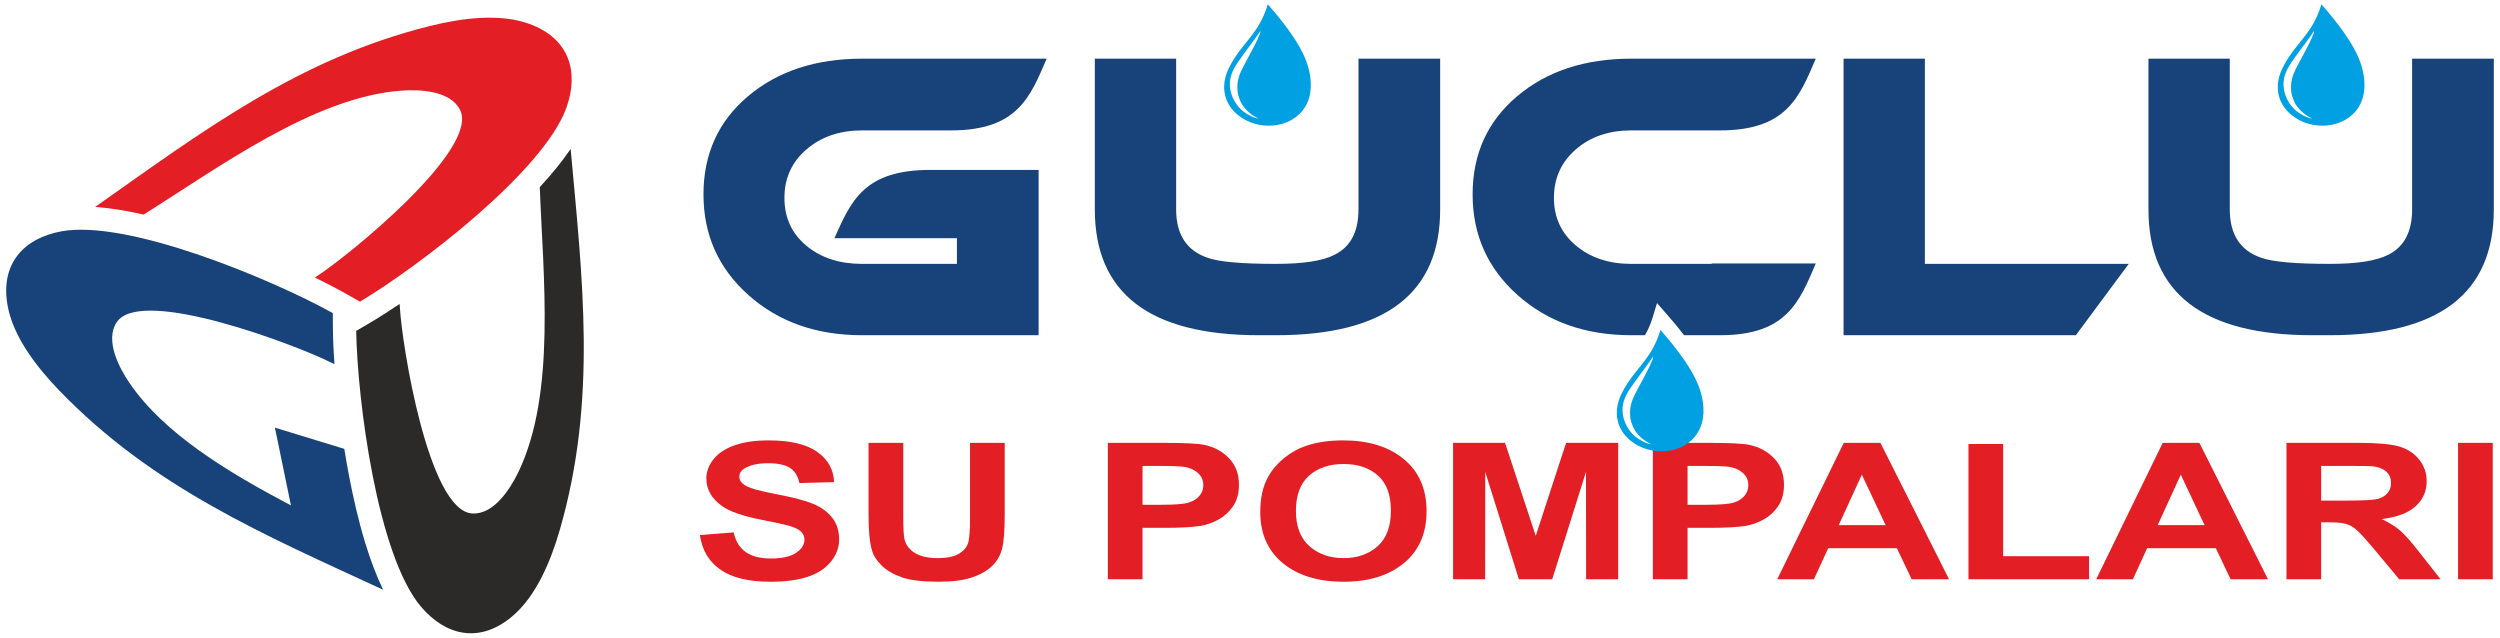 <?xml version="1.0" encoding="UTF-8"?>
<!DOCTYPE svg PUBLIC "-//W3C//DTD SVG 1.1//EN" "http://www.w3.org/Graphics/SVG/1.1/DTD/svg11.dtd">
<!-- Creator: CorelDRAW 2018 (64-Bit Evaluation Version) -->
<svg xmlns="http://www.w3.org/2000/svg" xml:space="preserve" width="149mm" height="38mm" version="1.1" style="shape-rendering:geometricPrecision; text-rendering:geometricPrecision; image-rendering:optimizeQuality; fill-rule:evenodd; clip-rule:evenodd"
viewBox="0 0 14900 3800"
 xmlns:xlink="http://www.w3.org/1999/xlink">
 <defs>
  <style type="text/css">
   <![CDATA[
    .fil4 {fill:#00A0E3}
    .fil1 {fill:#18437A}
    .fil2 {fill:#2B2A29}
    .fil3 {fill:#E31E24}
    .fil0 {fill:#E31E24;fill-rule:nonzero}
   ]]>
  </style>
 </defs>
 <g id="Layer_x0020_1">
  <g id="_2495349742000">
   <path class="fil0" d="M4171.31 3188.99l201.07 -15.9c12.12,53.55 36.36,92.73 73.21,117.9 36.84,25.17 86.51,37.66 149.02,37.66 66.08,0 115.99,-11.17 149.5,-33.5 33.52,-22.33 50.39,-48.45 50.39,-78.35 0,-19.3 -7.13,-35.57 -21.15,-49.2 -14.03,-13.43 -38.75,-25.17 -73.92,-35.01 -24.01,-6.81 -78.67,-18.54 -164.24,-35.58 -110.04,-21.95 -187.28,-48.82 -231.73,-80.8 -62.51,-44.85 -93.65,-99.54 -93.65,-164.07 0,-41.45 14.74,-80.43 43.97,-116.58 29.47,-36.14 71.78,-63.58 127.16,-82.51 55.38,-18.92 121.92,-28.38 200.36,-28.38 127.64,0 223.9,22.52 288.3,67.75 64.66,45.22 98.41,105.4 101.73,180.91l-206.78 5.68c-8.79,-42.01 -27.56,-72.1 -56.33,-90.46 -28.76,-18.36 -72.01,-27.63 -129.53,-27.63 -59.42,0 -106.01,9.84 -139.51,29.52 -21.63,12.68 -32.57,29.52 -32.57,50.72 0,19.3 10.22,35.77 30.66,49.39 25.91,17.6 88.89,35.77 188.95,54.69 100.07,18.74 173.98,38.42 221.75,58.48 48.02,20.25 85.57,47.69 112.66,82.7 27.11,35.01 40.65,78.15 40.65,129.44 0,46.55 -16.17,90.27 -48.72,130.95 -32.57,40.69 -78.44,70.97 -137.86,90.65 -59.41,19.87 -133.58,29.71 -222.22,29.71 -129.06,0 -228.18,-23.65 -297.34,-71.15 -69.16,-47.31 -110.28,-116.39 -123.83,-207.03z"/>
   <path id="1" class="fil0" d="M5176.69 2639.43l206.78 0 0 440.55c0,70.02 2.62,115.25 7.6,135.88 8.81,33.3 29.48,60.18 62.28,80.24 33.04,20.25 77.96,30.28 134.99,30.28 57.76,0 101.5,-9.47 130.97,-28.58 29.47,-19.11 47.06,-42.39 53.01,-70.21 5.94,-27.82 9.03,-73.8 9.03,-138.15l0 -450.01 206.77 0 0 427.49c0,97.65 -5.46,166.73 -16.64,207.04 -11.16,40.3 -31.61,74.37 -61.55,102.19 -29.72,27.81 -69.64,49.77 -119.55,66.23 -50.15,16.46 -115.28,24.79 -195.86,24.79 -97.21,0 -170.88,-8.89 -221.03,-26.87 -50.15,-17.98 -89.84,-41.26 -119.08,-70.02 -29.24,-28.77 -48.25,-58.67 -57.52,-90.27 -13.54,-46.55 -20.2,-115.44 -20.2,-206.46l0 -434.12z"/>
   <path id="2" class="fil0" d="M6602.76 3452.41l0 -812.98 330.6 0c125.26,0 206.78,3.97 244.81,12.11 58.48,12.3 107.44,38.79 146.89,79.67 39.46,40.88 59.18,93.67 59.18,158.4 0,49.96 -11.41,91.78 -33.99,125.84 -22.81,34.06 -51.57,60.75 -86.51,80.24 -34.94,19.3 -70.59,32.17 -106.72,38.42 -49.19,7.75 -120.27,11.73 -213.43,11.73l-134.05 0 0 306.57 -206.78 0zm206.78 -675.59l0 231.63 112.42 0c81.05,0 135,-4.35 162.33,-12.87 27.33,-8.52 48.73,-21.76 64.18,-40.12 15.45,-18.17 23.29,-39.17 23.29,-63.39 0,-29.72 -10.93,-54.13 -32.56,-73.43 -21.86,-19.3 -49.21,-31.41 -82.71,-36.33 -24.48,-3.6 -73.68,-5.49 -147.84,-5.49l-99.11 0z"/>
   <path id="3" class="fil0" d="M7511.16 3050.84c0,-82.89 15.69,-152.53 46.83,-208.92 23.06,-41.45 54.91,-78.73 95.07,-111.66 40.17,-32.92 84.14,-57.34 131.91,-73.42 63.71,-21.39 137.14,-32.17 220.33,-32.17 150.69,0 270.95,37.28 361.5,111.65 90.33,74.56 135.48,178.08 135.48,310.73 0,131.53 -44.91,234.47 -134.52,308.66 -89.6,74.37 -209.63,111.46 -359.6,111.46 -151.89,0 -272.86,-36.9 -362.46,-110.89 -89.61,-73.81 -134.54,-175.62 -134.54,-305.44zm212.5 -5.49c0,92.16 26.85,161.99 80.33,209.68 53.48,47.5 121.45,71.35 203.69,71.35 82.48,0 149.97,-23.66 202.97,-70.78 52.77,-47.31 79.15,-118.09 79.15,-212.52 0,-93.3 -25.67,-162.94 -77.24,-208.73 -51.34,-45.99 -119.55,-68.89 -204.88,-68.89 -85.09,0 -153.78,23.28 -205.83,69.64 -52.06,46.56 -78.19,116.58 -78.19,210.25z"/>
   <polygon id="4" class="fil0" points="8660.35,3452.41 8660.35,2639.43 8970.04,2639.43 9153.04,3193.91 9333.92,2639.43 9644.33,2639.43 9644.33,3452.41 9453.24,3452.41 9452.52,2812.39 9251.21,3452.41 9052.52,3452.41 8852.14,2812.39 8851.44,3452.41 "/>
   <path id="5" class="fil0" d="M9851.11 3452.41l0 -812.98 330.6 0c125.26,0 206.78,3.97 244.81,12.11 58.48,12.3 107.44,38.79 146.89,79.67 39.46,40.88 59.18,93.67 59.18,158.4 0,49.96 -11.41,91.78 -33.99,125.84 -22.81,34.06 -51.57,60.75 -86.51,80.24 -34.94,19.3 -70.6,32.17 -106.72,38.42 -49.19,7.75 -120.27,11.73 -213.43,11.73l-134.05 0 0 306.57 -206.78 0zm206.78 -675.59l0 231.63 112.42 0c81.05,0 135,-4.35 162.33,-12.87 27.33,-8.52 48.73,-21.76 64.18,-40.12 15.45,-18.17 23.29,-39.17 23.29,-63.39 0,-29.72 -10.93,-54.13 -32.56,-73.43 -21.86,-19.3 -49.21,-31.41 -82.72,-36.33 -24.47,-3.6 -73.67,-5.49 -147.83,-5.49l-99.11 0z"/>
   <path id="6" class="fil0" d="M11616.33 3452.41l-222.7 0 -88.18 -185.08 -409.52 0 -84.85 185.08 -218.66 0 396.46 -812.98 218.42 0 409.03 812.98zm-377.9 -322.47l-141.89 -300.89 -137.86 300.89 279.75 0z"/>
   <polygon id="7" class="fil0" points="11732.08,3452.41 11732.08,2646.24 11938.86,2646.24 11938.86,3315.02 12450.83,3315.02 12450.83,3452.41 "/>
   <path id="8" class="fil0" d="M13517.28 3452.41l-222.71 0 -88.18 -185.08 -409.51 0 -84.86 185.08 -218.66 0 396.46 -812.98 218.42 0 409.04 812.98zm-377.91 -322.47l-141.89 -300.89 -137.86 300.89 279.75 0z"/>
   <path id="9" class="fil0" d="M13627.32 3452.41l0 -812.98 434.23 0c109.1,0 188.49,7.38 237.92,21.95 49.67,14.57 89.13,40.5 118.84,77.78 29.71,37.47 44.68,80.05 44.68,128.11 0,61.13 -22.34,111.47 -67.25,151.21 -44.93,39.74 -111.96,64.72 -201.32,75.13 44.45,20.63 81.05,43.33 109.81,68.12 29,24.8 67.97,68.89 116.93,132.1l124.55 158.58 -246.48 0 -147.82 -177.51c-53.02,-63.02 -89.38,-102.76 -109.11,-119.22 -19.48,-16.28 -40.16,-27.63 -62.03,-33.69 -22.1,-6.05 -56.81,-9.08 -104.34,-9.08l-41.83 0 0 339.5 -206.78 0zm206.78 -468.94l152.59 0c98.88,0 160.43,-3.41 185.15,-10.03 24.48,-6.62 43.97,-18.17 57.76,-34.44 14.02,-16.28 20.91,-36.72 20.91,-61.13 0,-27.44 -9.27,-49.39 -27.57,-66.42 -18.29,-16.84 -44.2,-27.44 -77.49,-31.79 -16.87,-1.9 -67.02,-2.84 -150.45,-2.84l-160.9 0 0 206.65z"/>
   <polygon id="10" class="fil0" points="14650.04,3452.41 14650.04,2639.43 14856.82,2639.43 14856.82,3452.41 "/>
   <path class="fil1" d="M14863.1 1248.1c0,499.87 -326.02,749.8 -978.07,749.8 -34.05,0 -68.1,0 -102.15,0 -652.05,0 -978.07,-249.93 -978.07,-749.8 0,-299.48 0,-598.93 0,-898.4 161.56,0 323.12,0 484.69,0 0,299.47 0,598.92 0,898.4 0,149.34 62.3,245.36 186.92,288.02 66.65,24.38 202.85,36.58 408.61,36.58 163.74,0 280.38,-18.29 349.93,-54.85 94.19,-47.25 141.28,-137.18 141.28,-269.75 0,-299.48 0,-598.93 0,-898.4 162.29,0 324.58,0 486.86,0 0,299.47 0,598.92 0,898.4zm-2175.82 324.6c-105.05,141.73 -210.11,283.46 -315.16,425.2 -461.5,0 -923.01,0 -1384.51,0 0,-549.41 0,-1098.8 0,-1648.2 161.56,0 323.12,0 484.69,0 0,407.66 0,815.33 0,1223 404.99,0 809.99,0 1214.98,0zm-7045.38 -795.52l-12.09 0 -11.68 0 -0.57 0 -479.45 0c-133.31,0 -243.79,37.71 -331.46,113.16 -87.66,75.42 -131.5,171.82 -131.5,289.17 0,117.35 43.47,212.22 130.41,284.6 86.94,72.4 197.79,108.59 332.55,108.59 188.37,0 376.74,0 565.1,0 0,-51.06 0,-102.1 0,-153.17 -202.85,0 -527.21,0 -730.06,0 98.73,-220.16 174.8,-406.89 571.65,-406.89 174.59,0 470.69,0 645.28,0 0,328.42 0,656.83 0,985.26 -350.66,0 -701.32,0 -1051.97,0 -272.41,0 -498.1,-79.63 -677.05,-238.89 -178.94,-159.26 -268.42,-359.28 -268.42,-600.07 0,-240.8 88.39,-435.87 265.17,-585.22 176.77,-149.35 403.54,-224.02 680.3,-224.02l479.45 0 226.11 0 394.23 0c-98.75,231.3 -174.81,427.48 -571.66,427.48l-24.34 0zm2941.51 470.92c0,499.87 -326.03,749.8 -978.07,749.8 -34.06,0 -68.11,0 -102.16,0 -652.04,0 -978.07,-249.93 -978.07,-749.8 0,-299.48 0,-598.93 0,-898.4 161.56,0 323.13,0 484.69,0 0,299.47 0,598.92 0,898.4 0,149.34 62.31,245.36 186.92,288.02 66.66,24.38 202.86,36.58 408.62,36.58 163.73,0 280.38,-18.29 349.93,-54.85 94.19,-47.25 141.27,-137.18 141.27,-269.75 0,-299.48 0,-598.93 0,-898.4 162.29,0 324.58,0 486.87,0 0,299.47 0,598.92 0,898.4zm1642.6 749.8l-12.09 0 -11.69 0 -0.56 0 -164.77 0c-34.73,-45.69 -71.21,-88.78 -105.06,-127.47l-56.21 -64.23 -24.57 81.72c-12.95,43.1 -28.37,77.79 -47.21,109.98l-81.63 0c-272.41,0 -498.1,-79.63 -677.04,-238.89 -178.96,-159.26 -268.43,-359.28 -268.43,-600.07 0,-240.8 88.39,-435.87 265.16,-585.22 176.78,-149.35 403.55,-224.02 680.31,-224.02l479.45 0 312.98 0 307.36 0c-98.75,231.3 -174.81,427.48 -571.67,427.48l-48.67 0c-262.26,0 -217.19,0 -479.45,0 -133.31,0 -243.43,37.71 -330.37,113.16 -86.94,75.42 -130.42,171.82 -130.42,289.17 0,115.83 43.48,210.31 130.42,283.46 86.94,73.15 197.06,109.73 330.37,109.73l479.45 0 0 -2.29 620.34 0c-98.75,231.31 -174.81,427.49 -571.67,427.49l-24.33 0z"/>
   <path class="fil1" d="M44.67 1818.07c32.36,185.41 169.59,365.11 306.8,507.57 560.11,581.51 1225.86,862.44 1932.12,1189.4 -41.07,-84.43 -75.73,-178.24 -104.95,-273.01l-0.01 0c-43.51,-141.08 -74.95,-284.25 -97.54,-401.65 -10.55,-54.86 -20.23,-109.97 -29.11,-165.23l-413.52 -126.34 95.53 463.43c-372.16,-196.07 -757.53,-427.19 -963.88,-732.05 -59.16,-87.39 -147.01,-251.62 -74.11,-360.28 145.95,-217.49 1084.53,142.86 1279.68,242.06 2.37,1.19 10.98,5.21 17.56,8.31 -5.32,-74.58 -8.75,-149.37 -9.19,-223.43l-0.5 -80.91c-362.79,-201.19 -1221.59,-559.86 -1617.38,-487.27 -223.54,40.99 -364.69,191.81 -321.5,439.4z"/>
   <path class="fil2" d="M3050.9 3675.15c144.4,-120.73 231.4,-329.42 286.16,-519.46 223.55,-775.83 133.98,-1492.87 64.01,-2267.97 -52.57,77.78 -116.49,154.69 -183.94,227.39 19.13,525.11 99.17,1231.54 -128.72,1700.73 -46.11,94.93 -144.42,253.14 -274.97,244.32 -261.33,-17.65 -418.54,-1010.64 -430.22,-1229.26 -0.14,-2.65 -0.98,-12.11 -1.57,-19.35 -61.94,41.88 -125,82.26 -188.89,119.66l-69.84 40.89c7.16,414.8 125.96,1337.85 386.72,1644.33 147.26,173.1 348.44,219.92 541.26,58.72z"/>
   <path class="fil3" d="M3156.24 142.85c-176.75,-64.67 -400.98,-35.69 -592.96,11.93 -783.67,194.31 -1359.83,630.39 -1996.12,1078.54 93.65,6.65 192.21,23.53 288.89,45.6 445.2,-279.11 1016.99,-701.65 1537.25,-738.88 105.27,-7.54 291.43,-1.5 349.07,115.96 115.39,235.13 -665.98,867.81 -849.46,987.21 -2.22,1.45 -10.01,6.91 -15.97,11.05 67.24,32.68 133.73,67.12 198.07,103.75l70.34 40.03c355.63,-213.59 1095.63,-778.01 1230.68,-1157.08 76.26,-214.07 16.22,-411.72 -219.79,-498.11z"/>
   <path class="fil4" d="M7501.34 706.61c-15.95,-7.1 -38.96,-20.2 -61.53,-40.46 -17.55,-15.76 -32.51,-34.1 -42.61,-54.08 -10.78,-21.33 -19.85,-49.74 -21.47,-67.78 -3.32,-41.02 0.9,-68.52 14.29,-104.22 19.32,-51.49 122.64,-219.36 122.56,-256.35 -43.83,65.61 -91.74,123.79 -134.86,187.24 -34.43,50.65 -54.48,98.18 -45.77,158.03 7.58,52.13 35.38,101.21 78.74,135.59 20.2,16.01 64.03,40.23 90.65,42.03zm54.68 -680.86c-30.32,100.88 -71.19,157.35 -137.55,238.21 -43.25,52.67 -76.01,101.87 -97.03,147.15 -48.57,104.67 -26.45,204.9 54.47,272.62 119.71,100.2 319.98,85.33 401.69,-45.21 43.61,-69.66 43.47,-161.4 16.15,-249.44 -39.11,-126.1 -149.6,-262.59 -237.73,-363.33z"/>
   <path class="fil4" d="M9841.61 2647.56c-15.95,-7.12 -38.95,-20.22 -61.53,-40.48 -17.54,-15.76 -32.51,-34.1 -42.61,-54.09 -10.78,-21.31 -19.85,-49.71 -21.47,-67.77 -3.32,-41.02 0.91,-68.53 14.29,-104.22 19.32,-51.49 122.64,-219.36 122.57,-256.36 -43.84,65.63 -91.75,123.8 -134.88,187.25 -34.42,50.66 -54.46,98.17 -45.76,158.04 7.59,52.12 35.39,101.21 78.74,135.58 20.2,16.01 64.04,40.24 90.65,42.05zm54.68 -680.87c-30.32,100.87 -71.18,157.34 -137.56,238.2 -43.23,52.67 -76,101.87 -97.01,147.17 -48.58,104.65 -26.46,204.88 54.46,272.6 119.71,100.2 319.98,85.33 401.69,-45.21 43.61,-69.66 43.47,-161.4 16.15,-249.44 -39.11,-126.1 -149.6,-262.6 -237.73,-363.32z"/>
   <path class="fil4" d="M13781.04 706.61c-15.96,-7.1 -38.96,-20.2 -61.53,-40.46 -17.55,-15.76 -32.52,-34.1 -42.62,-54.08 -10.77,-21.33 -19.85,-49.74 -21.47,-67.78 -3.32,-41.02 0.91,-68.52 14.3,-104.22 19.31,-51.49 122.63,-219.36 122.56,-256.35 -43.84,65.61 -91.75,123.79 -134.87,187.24 -34.42,50.65 -54.47,98.18 -45.77,158.03 7.59,52.13 35.39,101.21 78.75,135.59 20.2,16.01 64.04,40.23 90.65,42.03zm54.67 -680.86c-30.32,100.88 -71.18,157.35 -137.55,238.21 -43.23,52.67 -76.01,101.87 -97.02,147.15 -48.58,104.67 -26.46,204.9 54.46,272.62 119.71,100.2 319.98,85.33 401.7,-45.21 43.6,-69.66 43.46,-161.4 16.15,-249.44 -39.12,-126.1 -149.61,-262.59 -237.74,-363.33z"/>
  </g>
 </g>
</svg>
